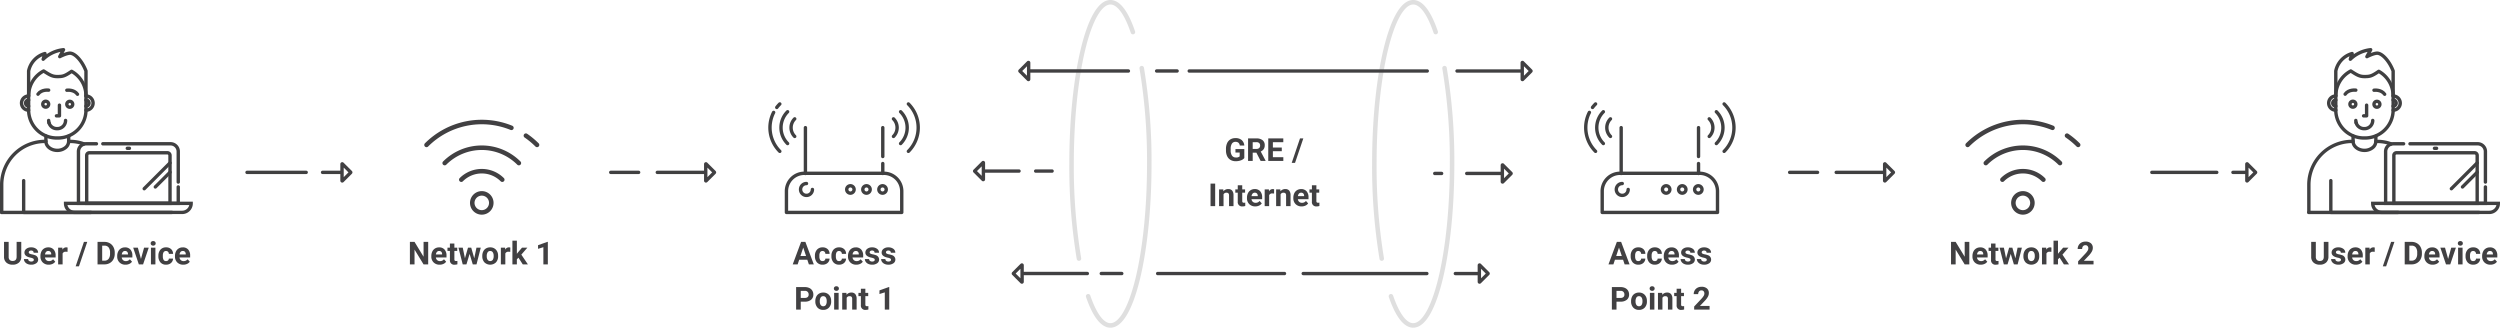 <svg xmlns="http://www.w3.org/2000/svg" width="1106.337" height="145.011" viewBox="0 0 1106.337 145.011">
  <g id="Group_5689" data-name="Group 5689" transform="translate(-280.25 -811)">
    <g id="Group_5677" data-name="Group 5677" transform="translate(-72.515 5)">
      <path id="Path_2932" data-name="Path 2932" d="M312.565-22.631a.1.1,0,0,0,0-.134l-3.682-3.681a.1.1,0,0,0-.1-.021.1.1,0,0,0-.059.088v7.363a.1.1,0,0,0,.059.088.1.1,0,0,0,.1-.02Z" transform="translate(717.688 860.117)" fill="none" stroke="#414042" stroke-linecap="round" stroke-linejoin="round" stroke-width="1.5"/>
      <path id="Path_2933" data-name="Path 2933" d="M345.026-19.645h-28.3" transform="translate(680.826 857.065)" fill="none" stroke="#414042" stroke-linecap="round" stroke-linejoin="round" stroke-width="1.5"/>
      <g id="Group_5050" data-name="Group 5050" transform="translate(989.218 878.984)">
        <path id="Path_2932-2" data-name="Path 2932" d="M312.565-22.631a.1.1,0,0,0,0-.134l-3.682-3.681a.1.1,0,0,0-.1-.021.1.1,0,0,0-.059.088v7.363a.1.1,0,0,0,.059.088.1.1,0,0,0,.1-.02Z" transform="translate(-280.333 26.475)" fill="none" stroke="#414042" stroke-linecap="round" stroke-linejoin="round" stroke-width="1.5"/>
        <path id="Path_2933-2" data-name="Path 2933" d="M331.926-19.645h-15.2" transform="translate(-304.095 23.423)" fill="none" stroke="#414042" stroke-linecap="round" stroke-linejoin="round" stroke-width="1.5"/>
        <path id="Path_2934" data-name="Path 2934" d="M382.146-19.645h-3.035" transform="translate(-380.635 23.423)" fill="none" stroke="#414042" stroke-linecap="round" stroke-linejoin="round" stroke-width="1.5"/>
      </g>
      <g id="Group_5049" data-name="Group 5049" transform="translate(941.729 923.272)">
        <path id="Path_2932-3" data-name="Path 2932" d="M312.565-22.631a.1.1,0,0,0,0-.134l-3.682-3.681a.1.1,0,0,0-.1-.021.1.1,0,0,0-.059.088v7.363a.1.1,0,0,0,.059.088.1.1,0,0,0,.1-.02Z" transform="translate(-243.025 26.475)" fill="none" stroke="#414042" stroke-linecap="round" stroke-linejoin="round" stroke-width="1.5"/>
        <path id="Path_2933-3" data-name="Path 2933" d="M326.785-19.645H316.726" transform="translate(-261.647 23.423)" fill="none" stroke="#414042" stroke-linecap="round" stroke-linejoin="round" stroke-width="1.5"/>
        <path id="Path_2934-2" data-name="Path 2934" d="M433.816-19.645H379.111" transform="translate(-391.35 23.423)" fill="none" stroke="#414042" stroke-linecap="round" stroke-linejoin="round" stroke-width="1.5"/>
        <path id="Path_5268" data-name="Path 5268" d="M435.233-19.645H379.111" transform="translate(-455.767 23.422)" fill="none" stroke="#414042" stroke-linecap="round" stroke-linejoin="round" stroke-width="1.5"/>
      </g>
      <g id="Group_5053" data-name="Group 5053" transform="translate(801.215 923.272)">
        <path id="Path_2932-4" data-name="Path 2932" d="M308.749-22.766a.1.1,0,0,0,0,.134l3.682,3.681a.1.1,0,0,0,.1.021.1.1,0,0,0,.059-.088V-26.38a.1.1,0,0,0-.059-.088.1.1,0,0,0-.1.02Z" transform="translate(-308.722 26.475)" fill="none" stroke="#414042" stroke-linecap="round" stroke-linejoin="round" stroke-width="1.5"/>
        <path id="Path_2933-4" data-name="Path 2933" d="M316.726-19.645h28.3" transform="translate(-312.297 23.419)" fill="none" stroke="#414042" stroke-linecap="round" stroke-linejoin="round" stroke-width="1.5"/>
        <path id="Path_2934-3" data-name="Path 2934" d="M379.111-19.645h9.06" transform="translate(-340.203 23.419)" fill="none" stroke="#414042" stroke-linecap="round" stroke-linejoin="round" stroke-width="1.5"/>
      </g>
      <g id="Group_5052" data-name="Group 5052" transform="translate(784.085 877.931)">
        <path id="Path_2932-5" data-name="Path 2932" d="M308.749-22.766a.1.1,0,0,0,0,.134l3.682,3.681a.1.1,0,0,0,.1.021.1.1,0,0,0,.059-.088V-26.38a.1.1,0,0,0-.059-.088.1.1,0,0,0-.1.02Z" transform="translate(-308.722 26.475)" fill="none" stroke="#414042" stroke-linecap="round" stroke-linejoin="round" stroke-width="1.5"/>
        <path id="Path_2933-5" data-name="Path 2933" d="M316.726-19.645h15.2" transform="translate(-312.297 23.419)" fill="none" stroke="#414042" stroke-linecap="round" stroke-linejoin="round" stroke-width="1.5"/>
        <path id="Path_2934-4" data-name="Path 2934" d="M379.111-19.645h7.254" transform="translate(-352.105 23.419)" fill="none" stroke="#414042" stroke-linecap="round" stroke-linejoin="round" stroke-width="1.5"/>
      </g>
      <path id="Path_2934-5" data-name="Path 2934" d="M379.111-19.645h9.06" transform="translate(485.506 857.062)" fill="none" stroke="#414042" stroke-linecap="round" stroke-linejoin="round" stroke-width="1.5"/>
      <g id="Group_25" data-name="Group 25" transform="translate(960.963 807)">
        <path id="Path_50" data-name="Path 50" d="M527.624,392.611a250.1,250.1,0,0,1-3.269-41.928c0-39.465,7.707-71.505,17.2-71.505,3.707,0,7.143,4.889,9.954,13.2" transform="translate(-524.354 -279.178)" fill="none" stroke="#dfdfdf" stroke-linecap="round" stroke-linejoin="round" stroke-miterlimit="1.5" stroke-width="2" fill-rule="evenodd"/>
      </g>
      <g id="Group_26" data-name="Group 26" transform="translate(826.967 807)">
        <path id="Path_51" data-name="Path 51" d="M527.624,392.611a250.1,250.1,0,0,1-3.269-41.928c0-39.465,7.707-71.505,17.2-71.505,3.707,0,7.143,4.889,9.954,13.2" transform="translate(-524.354 -279.178)" fill="none" stroke="#dfdfdf" stroke-linecap="round" stroke-linejoin="round" stroke-miterlimit="1.5" stroke-width="2" fill-rule="evenodd"/>
      </g>
      <path id="Path_2934-6" data-name="Path 2934" d="M484.439-19.645H379.111" transform="translate(499.933 857.065)" fill="none" stroke="#414042" stroke-linecap="round" stroke-linejoin="round" stroke-width="1.5"/>
      <g id="Group_27" data-name="Group 27" transform="translate(968.31 836.152)">
        <path id="Path_52" data-name="Path 52" d="M538.479,240.055a249.193,249.193,0,0,1,3.343,42.353c0,39.465-7.706,71.506-17.2,71.506-3.664,0-7.061-4.774-9.852-12.905" transform="translate(-514.771 -240.055)" fill="none" stroke="#dfdfdf" stroke-linecap="round" stroke-linejoin="round" stroke-miterlimit="1.5" stroke-width="2" fill-rule="evenodd"/>
      </g>
      <g id="Group_5087" data-name="Group 5087" transform="translate(341.309 147.506)">
        <path id="Path_2932-6" data-name="Path 2932" d="M308.749-22.766a.1.1,0,0,0,0,.134l3.682,3.681a.1.1,0,0,0,.1.021.1.1,0,0,0,.059-.088V-26.38a.1.1,0,0,0-.059-.088.1.1,0,0,0-.1.02Z" transform="translate(154.08 712.611)" fill="none" stroke="#414042" stroke-linecap="round" stroke-linejoin="round" stroke-width="1.5"/>
        <path id="Path_2933-6" data-name="Path 2933" d="M316.726-19.645h43.585" transform="translate(150.504 709.556)" fill="none" stroke="#414042" stroke-linecap="round" stroke-linejoin="round" stroke-width="1.5"/>
      </g>
      <g id="Group_28" data-name="Group 28" transform="translate(834.313 836.152)">
        <path id="Path_53" data-name="Path 53" d="M538.479,240.055a249.193,249.193,0,0,1,3.343,42.353c0,39.465-7.706,71.506-17.2,71.506-3.664,0-7.061-4.774-9.852-12.905" transform="translate(-514.771 -240.055)" fill="none" stroke="#dfdfdf" stroke-linecap="round" stroke-linejoin="round" stroke-miterlimit="1.5" stroke-width="2" fill-rule="evenodd"/>
      </g>
      <path id="Path_5995" data-name="Path 5995" d="M20.733,13.742a3.56,3.56,0,0,1-1.565,1.029,6.556,6.556,0,0,1-2.242.366,4.442,4.442,0,0,1-2.266-.564,3.762,3.762,0,0,1-1.5-1.637,5.762,5.762,0,0,1-.543-2.522V9.736a6.119,6.119,0,0,1,.5-2.581,3.717,3.717,0,0,1,1.449-1.668,4.174,4.174,0,0,1,2.218-.578,4.157,4.157,0,0,1,2.769.844,3.608,3.608,0,0,1,1.183,2.458h-2a1.985,1.985,0,0,0-.6-1.251,1.932,1.932,0,0,0-1.289-.4,1.818,1.818,0,0,0-1.593.786A4.134,4.134,0,0,0,14.7,9.688v.636a3.935,3.935,0,0,0,.595,2.365,2.037,2.037,0,0,0,1.743.8A2.275,2.275,0,0,0,18.682,13V11.281H16.816V9.771h3.917Zm5.346-2.386H24.445V15H22.394V5.047h3.7a4.181,4.181,0,0,1,2.721.786,2.713,2.713,0,0,1,.957,2.222,3.062,3.062,0,0,1-.441,1.7,3.007,3.007,0,0,1-1.336,1.083L30.146,14.9V15h-2.2ZM24.445,9.7H26.1A1.694,1.694,0,0,0,27.3,9.3a1.4,1.4,0,0,0,.424-1.083,1.5,1.5,0,0,0-.4-1.107,1.662,1.662,0,0,0-1.227-.4H24.445Zm12.872.991H33.379v2.666H38V15H31.329V5.047h6.658V6.708H33.379V9.08h3.938Zm5.865,5.168h-1.47L45.376,5.047h1.47ZM7.837,35H5.786V25.047H7.837Zm3.589-7.4.062.854a2.582,2.582,0,0,1,2.126-.991,2.146,2.146,0,0,1,1.75.69,3.221,3.221,0,0,1,.588,2.064V35H13.976V30.27a1.282,1.282,0,0,0-.273-.913,1.224,1.224,0,0,0-.909-.284,1.359,1.359,0,0,0-1.251.711V35H9.566V27.6Zm8.388-1.818V27.6h1.265v1.449H19.813v3.691a.881.881,0,0,0,.157.588.79.79,0,0,0,.6.178,3.15,3.15,0,0,0,.581-.048v1.5a4.067,4.067,0,0,1-1.2.178,1.886,1.886,0,0,1-2.119-2.1V29.053h-1.08V27.6h1.08V25.785Zm5.77,9.352a3.631,3.631,0,0,1-2.649-1,3.548,3.548,0,0,1-1.022-2.659v-.191a4.468,4.468,0,0,1,.431-1.993,3.161,3.161,0,0,1,1.22-1.354,3.425,3.425,0,0,1,1.8-.475,3.07,3.07,0,0,1,2.389.957,3.889,3.889,0,0,1,.872,2.714v.807h-4.71a1.835,1.835,0,0,0,.578,1.162,1.746,1.746,0,0,0,1.22.438,2.132,2.132,0,0,0,1.784-.827l.971,1.087a2.966,2.966,0,0,1-1.2.981A3.947,3.947,0,0,1,25.583,35.137Zm-.226-6.07a1.237,1.237,0,0,0-.954.4,2.048,2.048,0,0,0-.468,1.135h2.748V30.44a1.46,1.46,0,0,0-.355-1.015A1.277,1.277,0,0,0,25.357,29.066Zm8.545.39a5.367,5.367,0,0,0-.711-.055,1.447,1.447,0,0,0-1.47.759V35H29.746V27.6h1.866l.055.882a1.831,1.831,0,0,1,1.647-1.019,2.07,2.07,0,0,1,.615.089ZM36.671,27.6l.062.854a2.582,2.582,0,0,1,2.126-.991,2.146,2.146,0,0,1,1.75.69,3.221,3.221,0,0,1,.588,2.064V35H39.221V30.27a1.282,1.282,0,0,0-.273-.913,1.224,1.224,0,0,0-.909-.284,1.359,1.359,0,0,0-1.251.711V35H34.812V27.6ZM46.1,35.137a3.631,3.631,0,0,1-2.649-1,3.548,3.548,0,0,1-1.022-2.659v-.191a4.468,4.468,0,0,1,.431-1.993,3.161,3.161,0,0,1,1.22-1.354,3.425,3.425,0,0,1,1.8-.475,3.07,3.07,0,0,1,2.389.957,3.889,3.889,0,0,1,.872,2.714v.807H44.43a1.835,1.835,0,0,0,.578,1.162,1.746,1.746,0,0,0,1.22.438,2.132,2.132,0,0,0,1.784-.827l.971,1.087a2.966,2.966,0,0,1-1.2.981A3.947,3.947,0,0,1,46.1,35.137Zm-.226-6.07a1.237,1.237,0,0,0-.954.4A2.048,2.048,0,0,0,44.45,30.6H47.2V30.44a1.46,1.46,0,0,0-.355-1.015A1.277,1.277,0,0,0,45.872,29.066Zm6.754-3.281V27.6h1.265v1.449H52.626v3.691a.881.881,0,0,0,.157.588.79.79,0,0,0,.6.178,3.15,3.15,0,0,0,.581-.048v1.5a4.067,4.067,0,0,1-1.2.178,1.886,1.886,0,0,1-2.119-2.1V29.053H49.57V27.6h1.08V25.785Z" transform="translate(882.683 862.207)" fill="#414042"/>
    </g>
    <g id="Group_5679" data-name="Group 5679" transform="translate(-117 7)">
      <path id="Path_5992" data-name="Path 5992" d="M8.661,5.047V11.6a3.356,3.356,0,0,1-1.022,2.584,3.94,3.94,0,0,1-2.792.95,3.984,3.984,0,0,1-2.769-.923,3.3,3.3,0,0,1-1.046-2.536V5.047H3.083v6.569a1.9,1.9,0,0,0,.468,1.425,1.8,1.8,0,0,0,1.3.448q1.729,0,1.757-1.818V5.047Zm5.558,7.909a.637.637,0,0,0-.359-.571,4.077,4.077,0,0,0-1.152-.373q-2.639-.554-2.639-2.242a2.032,2.032,0,0,1,.817-1.644,3.3,3.3,0,0,1,2.136-.66,3.547,3.547,0,0,1,2.252.663,2.09,2.09,0,0,1,.844,1.723H14.144a.956.956,0,0,0-.273-.7,1.157,1.157,0,0,0-.854-.277,1.182,1.182,0,0,0-.772.226.712.712,0,0,0-.273.574.609.609,0,0,0,.311.53,3.2,3.2,0,0,0,1.049.349,8.571,8.571,0,0,1,1.244.332,2.044,2.044,0,0,1,1.565,1.989,1.929,1.929,0,0,1-.868,1.637,3.745,3.745,0,0,1-2.242.625,3.912,3.912,0,0,1-1.651-.332,2.77,2.77,0,0,1-1.131-.909,2.113,2.113,0,0,1-.41-1.248H11.71a1.031,1.031,0,0,0,.39.807,1.546,1.546,0,0,0,.971.28,1.43,1.43,0,0,0,.858-.215A.67.67,0,0,0,14.219,12.956Zm6.6,2.181a3.631,3.631,0,0,1-2.649-1,3.548,3.548,0,0,1-1.022-2.659v-.191A4.468,4.468,0,0,1,17.575,9.3,3.161,3.161,0,0,1,18.8,7.942a3.425,3.425,0,0,1,1.8-.475,3.07,3.07,0,0,1,2.389.957,3.889,3.889,0,0,1,.872,2.714v.807h-4.71a1.835,1.835,0,0,0,.578,1.162,1.746,1.746,0,0,0,1.22.438,2.132,2.132,0,0,0,1.784-.827L23.7,13.8a2.966,2.966,0,0,1-1.2.981A3.947,3.947,0,0,1,20.815,15.137Zm-.226-6.07a1.237,1.237,0,0,0-.954.4,2.048,2.048,0,0,0-.468,1.135h2.748V10.44a1.46,1.46,0,0,0-.355-1.015A1.277,1.277,0,0,0,20.59,9.066Zm8.545.39a5.367,5.367,0,0,0-.711-.055,1.447,1.447,0,0,0-1.47.759V15H24.979V7.6h1.866l.055.882a1.831,1.831,0,0,1,1.647-1.019,2.07,2.07,0,0,1,.615.089Zm5.059,6.4h-1.47L36.388,5.047h1.47ZM42.417,15V5.047h3.063a4.651,4.651,0,0,1,2.348.591A4.123,4.123,0,0,1,49.444,7.32,5.187,5.187,0,0,1,50.025,9.8v.458a5.2,5.2,0,0,1-.571,2.468,4.088,4.088,0,0,1-1.61,1.675A4.686,4.686,0,0,1,45.5,15Zm2.051-8.292v6.645h.991a2.227,2.227,0,0,0,1.839-.786,3.552,3.552,0,0,0,.649-2.249V9.791a3.609,3.609,0,0,0-.629-2.3,2.219,2.219,0,0,0-1.839-.783ZM54.79,15.137a3.631,3.631,0,0,1-2.649-1,3.548,3.548,0,0,1-1.022-2.659v-.191A4.468,4.468,0,0,1,51.55,9.3a3.161,3.161,0,0,1,1.22-1.354,3.425,3.425,0,0,1,1.8-.475,3.07,3.07,0,0,1,2.389.957,3.889,3.889,0,0,1,.872,2.714v.807h-4.71a1.835,1.835,0,0,0,.578,1.162,1.746,1.746,0,0,0,1.22.438,2.132,2.132,0,0,0,1.784-.827l.971,1.087a2.966,2.966,0,0,1-1.2.981A3.947,3.947,0,0,1,54.79,15.137Zm-.226-6.07a1.237,1.237,0,0,0-.954.4,2.048,2.048,0,0,0-.468,1.135h2.748V10.44a1.46,1.46,0,0,0-.355-1.015A1.277,1.277,0,0,0,54.564,9.066Zm7.068,3.521L63.007,7.6h2.064l-2.5,7.4H60.689l-2.5-7.4h2.064ZM68.024,15H66.042V7.6h1.982Zm-2.1-9.311a.973.973,0,0,1,.3-.731,1.281,1.281,0,0,1,1.617,0,.967.967,0,0,1,.3.731.97.97,0,0,1-.3.738,1.267,1.267,0,0,1-1.606,0A.97.97,0,0,1,65.926,5.689Zm6.8,7.854a1.3,1.3,0,0,0,.889-.3,1.054,1.054,0,0,0,.355-.8h1.853a2.534,2.534,0,0,1-.41,1.377,2.706,2.706,0,0,1-1.1.971,3.455,3.455,0,0,1-1.548.345,3.211,3.211,0,0,1-2.5-1.008,3.99,3.99,0,0,1-.916-2.786v-.13a3.944,3.944,0,0,1,.909-2.728,3.174,3.174,0,0,1,2.5-1.019,3.111,3.111,0,0,1,2.225.79,2.8,2.8,0,0,1,.851,2.1H73.972a1.346,1.346,0,0,0-.355-.933,1.324,1.324,0,0,0-1.945.144,2.908,2.908,0,0,0-.352,1.63V11.4a2.945,2.945,0,0,0,.349,1.641A1.205,1.205,0,0,0,72.728,13.544Zm7.629,1.593a3.631,3.631,0,0,1-2.649-1,3.548,3.548,0,0,1-1.022-2.659v-.191A4.468,4.468,0,0,1,77.116,9.3a3.161,3.161,0,0,1,1.22-1.354,3.425,3.425,0,0,1,1.8-.475,3.07,3.07,0,0,1,2.389.957,3.889,3.889,0,0,1,.872,2.714v.807h-4.71a1.835,1.835,0,0,0,.578,1.162,1.746,1.746,0,0,0,1.22.438,2.132,2.132,0,0,0,1.784-.827l.971,1.087a2.966,2.966,0,0,1-1.2.981A3.947,3.947,0,0,1,80.356,15.137Zm-.226-6.07a1.237,1.237,0,0,0-.954.4,2.048,2.048,0,0,0-.468,1.135h2.748V10.44A1.46,1.46,0,0,0,81.1,9.425,1.277,1.277,0,0,0,80.131,9.066Z" transform="translate(398 906)" fill="#414042"/>
      <g id="Group_3599" data-name="Group 3599" transform="translate(380.6 826)">
        <path id="Path_2947" data-name="Path 2947" d="M80.616-137.076a12.415,12.415,0,0,0-6.359-10.844c-2.807,1.917-3.723,2.306-5.924,2.306h-.545c-2.085,0-3.316-.786-5.911-2.46a12.416,12.416,0,0,0-6.644,11v6.229a12.419,12.419,0,0,0,12.419,12.418H68.2a12.419,12.419,0,0,0,12.419-12.418Z" transform="translate(-25.918 157.489)" fill="none" stroke="#404041" stroke-linecap="round" stroke-linejoin="round" stroke-width="1.5"/>
        <path id="Path_2948" data-name="Path 2948" d="M55.236-148.561v-10.864a10.133,10.133,0,0,1,7.228-7.721l-.783,2.506a15.113,15.113,0,0,1,8.991-4.2l-1.663,3.062s3.3-1.707,4.8-1.511c2.3.3,5.244,3.75,6.808,7.865v10.864" transform="translate(-25.919 168.841)" fill="none" stroke="#404041" stroke-linecap="round" stroke-linejoin="round" stroke-width="1.5"/>
        <path id="Path_2949" data-name="Path 2949" d="M111.222-123.664a3.14,3.14,0,0,1,3.139,3.138,3.14,3.14,0,0,1-3.139,3.139" transform="translate(-56.522 144.146)" fill="none" stroke="#404041" stroke-linecap="round" stroke-linejoin="round" stroke-width="1.5"/>
        <path id="Path_2950" data-name="Path 2950" d="M51.449-123.664a3.14,3.14,0,0,0-3.139,3.138,3.14,3.14,0,0,0,3.139,3.139" transform="translate(-22.133 144.146)" fill="none" stroke="#404041" stroke-linecap="round" stroke-linejoin="round" stroke-width="1.5"/>
        <path id="Path_2951" data-name="Path 2951" d="M111.22-119.695a1.339,1.339,0,0,1,1.338,1.339,1.339,1.339,0,0,1-1.338,1.338" transform="translate(-56.521 141.977)" fill="none" stroke="#404041" stroke-linecap="round" stroke-linejoin="round" stroke-width="1.5"/>
        <path id="Path_2952" data-name="Path 2952" d="M53.621-119.695a1.339,1.339,0,0,0-1.338,1.339,1.339,1.339,0,0,0,1.338,1.338" transform="translate(-24.305 141.977)" fill="none" stroke="#404041" stroke-linecap="round" stroke-linejoin="round" stroke-width="1.5"/>
        <path id="Path_2953" data-name="Path 2953" d="M70.354-118.533a1.3,1.3,0,0,1,1.3,1.3,1.3,1.3,0,0,1-1.3,1.3,1.3,1.3,0,0,1-1.3-1.3A1.3,1.3,0,0,1,70.354-118.533Z" transform="translate(-33.474 141.341)" fill="none" stroke="#404041" stroke-linecap="round" stroke-linejoin="round" stroke-width="1.5"/>
        <path id="Path_2954" data-name="Path 2954" d="M93.827-118.456a1.3,1.3,0,0,0-1.3,1.3,1.3,1.3,0,0,0,1.3,1.3,1.3,1.3,0,0,0,1.3-1.3A1.3,1.3,0,0,0,93.827-118.456Z" transform="translate(-46.304 141.299)" fill="none" stroke="#404041" stroke-linecap="round" stroke-linejoin="round" stroke-width="1.5"/>
        <path id="Path_2955" data-name="Path 2955" d="M69.093-129.415s-3.149-.436-4.722,1.784" transform="translate(-30.913 147.309)" fill="none" stroke="#404041" stroke-linecap="round" stroke-linejoin="round" stroke-width="1.5"/>
        <path id="Path_2956" data-name="Path 2956" d="M92.527-129.338s3.149-.437,4.722,1.784" transform="translate(-46.303 147.267)" fill="none" stroke="#404041" stroke-linecap="round" stroke-linejoin="round" stroke-width="1.5"/>
        <path id="Path_2957" data-name="Path 2957" d="M83.717-114.719v4.713l-1.33.018" transform="translate(-40.76 139.257)" fill="none" stroke="#404041" stroke-linecap="round" stroke-linejoin="round" stroke-width="1.5"/>
        <path id="Path_2958" data-name="Path 2958" d="M74.786-99.784a3.624,3.624,0,0,0,1.061,2.562,3.623,3.623,0,0,0,2.562,1.061h.242a3.623,3.623,0,0,0,2.562-1.061,3.624,3.624,0,0,0,1.061-2.562" transform="translate(-36.606 131.093)" fill="none" stroke="#404041" stroke-linecap="round" stroke-linejoin="round" stroke-width="1.5"/>
        <path id="Path_2959" data-name="Path 2959" d="M75.108-97.548h0" transform="translate(-36.782 129.871)" fill="none" stroke="#404041" stroke-linecap="round" stroke-linejoin="round" stroke-width="1.5"/>
        <path id="Path_2960" data-name="Path 2960" d="M72.11-84.581v2.318c0,2.222,2.256,4.024,5.04,4.024a5.747,5.747,0,0,0,3.564-1.178,3.664,3.664,0,0,0,1.476-2.845v-2.252" transform="translate(-35.143 122.783)" fill="none" stroke="#404041" stroke-linecap="round" stroke-linejoin="round" stroke-width="1.5"/>
        <path id="Path_2961" data-name="Path 2961" d="M50.389-41.051v14.063H80.146" transform="translate(-23.27 98.988)" fill="none" stroke="#404041" stroke-linecap="round" stroke-linejoin="round" stroke-width="1.5"/>
        <path id="Path_2962" data-name="Path 2962" d="M1.371-10.037H76.662" transform="translate(16.03 82.035)" fill="none" stroke="#404041" stroke-linecap="round" stroke-linejoin="round" stroke-width="1.5"/>
        <path id="Path_2963" data-name="Path 2963" d="M101.086-78.248a18.11,18.11,0,0,0-6.311-1.1h-.427" transform="translate(-47.299 119.923)" fill="none" stroke="#404041" stroke-linecap="round" stroke-linejoin="round" stroke-width="1.5"/>
        <path id="Path_2964" data-name="Path 2964" d="M48.522-79.35H48.14a19.188,19.188,0,0,0-13.567,5.617,19.192,19.192,0,0,0-5.62,13.568v12.24" transform="translate(-11.552 119.923)" fill="none" stroke="#404041" stroke-linecap="round" stroke-linejoin="round" stroke-width="1.5"/>
        <path id="Path_2965" data-name="Path 2965" d="M146.867-18.843H91.294a3.987,3.987,0,0,0,3.987,3.987h47.6A3.987,3.987,0,0,0,146.867-18.843Z" transform="translate(-45.629 86.849)" fill="none" stroke="#404041" stroke-linecap="round" stroke-miterlimit="10" stroke-width="1.5"/>
        <path id="Path_2966" data-name="Path 2966" d="M111.829-77.023H107.3a3.423,3.423,0,0,0-3.423,3.424v22.954H148.04v-7.27" transform="translate(-52.506 118.651)" fill="none" stroke="#404041" stroke-linecap="round" stroke-miterlimit="10" stroke-width="1.5"/>
        <path id="Path_2967" data-name="Path 2967" d="M161.055-60.095V-73.6a3.423,3.423,0,0,0-3.423-3.424h-29.95" transform="translate(-65.52 118.651)" fill="none" stroke="#404041" stroke-linecap="round" stroke-miterlimit="10" stroke-width="1.5"/>
        <path id="Path_2968" data-name="Path 2968" d="M147.623-68.253H113.083a1.167,1.167,0,0,0-1.167,1.167v21.234H148.79V-67.085A1.167,1.167,0,0,0,147.623-68.253Z" transform="translate(-56.902 113.857)" fill="none" stroke="#404041" stroke-linecap="round" stroke-miterlimit="10" stroke-width="1.5"/>
        <path id="Path_2969" data-name="Path 2969" d="M151.556-72.606h.931" transform="translate(-78.57 116.237)" fill="none" stroke="#404041" stroke-linecap="round" stroke-miterlimit="10" stroke-width="1.5"/>
        <path id="Path_2970" data-name="Path 2970" d="M179.479-58.354,168.06-46.935" transform="translate(-87.591 108.446)" fill="none" stroke="#404041" stroke-linecap="round" stroke-miterlimit="10" stroke-width="1.5"/>
        <path id="Path_2971" data-name="Path 2971" d="M185.411-49.215l-6.5,6.5" transform="translate(-93.523 103.45)" fill="none" stroke="#404041" stroke-linecap="round" stroke-miterlimit="10" stroke-width="1.5"/>
      </g>
    </g>
    <g id="Group_5688" data-name="Group 5688" transform="translate(904 7)">
      <path id="Path_5998" data-name="Path 5998" d="M8.661,5.047V11.6a3.356,3.356,0,0,1-1.022,2.584,3.94,3.94,0,0,1-2.792.95,3.984,3.984,0,0,1-2.769-.923,3.3,3.3,0,0,1-1.046-2.536V5.047H3.083v6.569a1.9,1.9,0,0,0,.468,1.425,1.8,1.8,0,0,0,1.3.448q1.729,0,1.757-1.818V5.047Zm5.558,7.909a.637.637,0,0,0-.359-.571,4.077,4.077,0,0,0-1.152-.373q-2.639-.554-2.639-2.242a2.032,2.032,0,0,1,.817-1.644,3.3,3.3,0,0,1,2.136-.66,3.547,3.547,0,0,1,2.252.663,2.09,2.09,0,0,1,.844,1.723H14.144a.956.956,0,0,0-.273-.7,1.157,1.157,0,0,0-.854-.277,1.182,1.182,0,0,0-.772.226.712.712,0,0,0-.273.574.609.609,0,0,0,.311.53,3.2,3.2,0,0,0,1.049.349,8.571,8.571,0,0,1,1.244.332,2.044,2.044,0,0,1,1.565,1.989,1.929,1.929,0,0,1-.868,1.637,3.745,3.745,0,0,1-2.242.625,3.912,3.912,0,0,1-1.651-.332,2.77,2.77,0,0,1-1.131-.909,2.113,2.113,0,0,1-.41-1.248H11.71a1.031,1.031,0,0,0,.39.807,1.546,1.546,0,0,0,.971.28,1.43,1.43,0,0,0,.858-.215A.67.67,0,0,0,14.219,12.956Zm6.6,2.181a3.631,3.631,0,0,1-2.649-1,3.548,3.548,0,0,1-1.022-2.659v-.191A4.468,4.468,0,0,1,17.575,9.3,3.161,3.161,0,0,1,18.8,7.942a3.425,3.425,0,0,1,1.8-.475,3.07,3.07,0,0,1,2.389.957,3.889,3.889,0,0,1,.872,2.714v.807h-4.71a1.835,1.835,0,0,0,.578,1.162,1.746,1.746,0,0,0,1.22.438,2.132,2.132,0,0,0,1.784-.827L23.7,13.8a2.966,2.966,0,0,1-1.2.981A3.947,3.947,0,0,1,20.815,15.137Zm-.226-6.07a1.237,1.237,0,0,0-.954.4,2.048,2.048,0,0,0-.468,1.135h2.748V10.44a1.46,1.46,0,0,0-.355-1.015A1.277,1.277,0,0,0,20.59,9.066Zm8.545.39a5.367,5.367,0,0,0-.711-.055,1.447,1.447,0,0,0-1.47.759V15H24.979V7.6h1.866l.055.882a1.831,1.831,0,0,1,1.647-1.019,2.07,2.07,0,0,1,.615.089Zm5.059,6.4h-1.47L36.388,5.047h1.47ZM42.417,15V5.047h3.063a4.651,4.651,0,0,1,2.348.591A4.123,4.123,0,0,1,49.444,7.32,5.187,5.187,0,0,1,50.025,9.8v.458a5.2,5.2,0,0,1-.571,2.468,4.088,4.088,0,0,1-1.61,1.675A4.686,4.686,0,0,1,45.5,15Zm2.051-8.292v6.645h.991a2.227,2.227,0,0,0,1.839-.786,3.552,3.552,0,0,0,.649-2.249V9.791a3.609,3.609,0,0,0-.629-2.3,2.219,2.219,0,0,0-1.839-.783ZM54.79,15.137a3.631,3.631,0,0,1-2.649-1,3.548,3.548,0,0,1-1.022-2.659v-.191A4.468,4.468,0,0,1,51.55,9.3a3.161,3.161,0,0,1,1.22-1.354,3.425,3.425,0,0,1,1.8-.475,3.07,3.07,0,0,1,2.389.957,3.889,3.889,0,0,1,.872,2.714v.807h-4.71a1.835,1.835,0,0,0,.578,1.162,1.746,1.746,0,0,0,1.22.438,2.132,2.132,0,0,0,1.784-.827l.971,1.087a2.966,2.966,0,0,1-1.2.981A3.947,3.947,0,0,1,54.79,15.137Zm-.226-6.07a1.237,1.237,0,0,0-.954.4,2.048,2.048,0,0,0-.468,1.135h2.748V10.44a1.46,1.46,0,0,0-.355-1.015A1.277,1.277,0,0,0,54.564,9.066Zm7.068,3.521L63.007,7.6h2.064l-2.5,7.4H60.689l-2.5-7.4h2.064ZM68.024,15H66.042V7.6h1.982Zm-2.1-9.311a.973.973,0,0,1,.3-.731,1.281,1.281,0,0,1,1.617,0,.967.967,0,0,1,.3.731.97.97,0,0,1-.3.738,1.267,1.267,0,0,1-1.606,0A.97.97,0,0,1,65.926,5.689Zm6.8,7.854a1.3,1.3,0,0,0,.889-.3,1.054,1.054,0,0,0,.355-.8h1.853a2.534,2.534,0,0,1-.41,1.377,2.706,2.706,0,0,1-1.1.971,3.455,3.455,0,0,1-1.548.345,3.211,3.211,0,0,1-2.5-1.008,3.99,3.99,0,0,1-.916-2.786v-.13a3.944,3.944,0,0,1,.909-2.728,3.174,3.174,0,0,1,2.5-1.019,3.111,3.111,0,0,1,2.225.79,2.8,2.8,0,0,1,.851,2.1H73.972a1.346,1.346,0,0,0-.355-.933,1.324,1.324,0,0,0-1.945.144,2.908,2.908,0,0,0-.352,1.63V11.4a2.945,2.945,0,0,0,.349,1.641A1.205,1.205,0,0,0,72.728,13.544Zm7.629,1.593a3.631,3.631,0,0,1-2.649-1,3.548,3.548,0,0,1-1.022-2.659v-.191A4.468,4.468,0,0,1,77.116,9.3a3.161,3.161,0,0,1,1.22-1.354,3.425,3.425,0,0,1,1.8-.475,3.07,3.07,0,0,1,2.389.957,3.889,3.889,0,0,1,.872,2.714v.807h-4.71a1.835,1.835,0,0,0,.578,1.162,1.746,1.746,0,0,0,1.22.438,2.132,2.132,0,0,0,1.784-.827l.971,1.087a2.966,2.966,0,0,1-1.2.981A3.947,3.947,0,0,1,80.356,15.137Zm-.226-6.07a1.237,1.237,0,0,0-.954.4,2.048,2.048,0,0,0-.468,1.135h2.748V10.44A1.46,1.46,0,0,0,81.1,9.425,1.277,1.277,0,0,0,80.131,9.066Z" transform="translate(398 906)" fill="#414042"/>
      <g id="Group_3599-2" data-name="Group 3599" transform="translate(380.6 826)">
        <path id="Path_2947-2" data-name="Path 2947" d="M80.616-137.076a12.415,12.415,0,0,0-6.359-10.844c-2.807,1.917-3.723,2.306-5.924,2.306h-.545c-2.085,0-3.316-.786-5.911-2.46a12.416,12.416,0,0,0-6.644,11v6.229a12.419,12.419,0,0,0,12.419,12.418H68.2a12.419,12.419,0,0,0,12.419-12.418Z" transform="translate(-25.918 157.489)" fill="none" stroke="#404041" stroke-linecap="round" stroke-linejoin="round" stroke-width="1.5"/>
        <path id="Path_2948-2" data-name="Path 2948" d="M55.236-148.561v-10.864a10.133,10.133,0,0,1,7.228-7.721l-.783,2.506a15.113,15.113,0,0,1,8.991-4.2l-1.663,3.062s3.3-1.707,4.8-1.511c2.3.3,5.244,3.75,6.808,7.865v10.864" transform="translate(-25.919 168.841)" fill="none" stroke="#404041" stroke-linecap="round" stroke-linejoin="round" stroke-width="1.5"/>
        <path id="Path_2949-2" data-name="Path 2949" d="M111.222-123.664a3.14,3.14,0,0,1,3.139,3.138,3.14,3.14,0,0,1-3.139,3.139" transform="translate(-56.522 144.146)" fill="none" stroke="#404041" stroke-linecap="round" stroke-linejoin="round" stroke-width="1.5"/>
        <path id="Path_2950-2" data-name="Path 2950" d="M51.449-123.664a3.14,3.14,0,0,0-3.139,3.138,3.14,3.14,0,0,0,3.139,3.139" transform="translate(-22.133 144.146)" fill="none" stroke="#404041" stroke-linecap="round" stroke-linejoin="round" stroke-width="1.5"/>
        <path id="Path_2951-2" data-name="Path 2951" d="M111.22-119.695a1.339,1.339,0,0,1,1.338,1.339,1.339,1.339,0,0,1-1.338,1.338" transform="translate(-56.521 141.977)" fill="none" stroke="#404041" stroke-linecap="round" stroke-linejoin="round" stroke-width="1.5"/>
        <path id="Path_2952-2" data-name="Path 2952" d="M53.621-119.695a1.339,1.339,0,0,0-1.338,1.339,1.339,1.339,0,0,0,1.338,1.338" transform="translate(-24.305 141.977)" fill="none" stroke="#404041" stroke-linecap="round" stroke-linejoin="round" stroke-width="1.5"/>
        <path id="Path_2953-2" data-name="Path 2953" d="M70.354-118.533a1.3,1.3,0,0,1,1.3,1.3,1.3,1.3,0,0,1-1.3,1.3,1.3,1.3,0,0,1-1.3-1.3A1.3,1.3,0,0,1,70.354-118.533Z" transform="translate(-33.474 141.341)" fill="none" stroke="#404041" stroke-linecap="round" stroke-linejoin="round" stroke-width="1.5"/>
        <path id="Path_2954-2" data-name="Path 2954" d="M93.827-118.456a1.3,1.3,0,0,0-1.3,1.3,1.3,1.3,0,0,0,1.3,1.3,1.3,1.3,0,0,0,1.3-1.3A1.3,1.3,0,0,0,93.827-118.456Z" transform="translate(-46.304 141.299)" fill="none" stroke="#404041" stroke-linecap="round" stroke-linejoin="round" stroke-width="1.5"/>
        <path id="Path_2955-2" data-name="Path 2955" d="M69.093-129.415s-3.149-.436-4.722,1.784" transform="translate(-30.913 147.309)" fill="none" stroke="#404041" stroke-linecap="round" stroke-linejoin="round" stroke-width="1.5"/>
        <path id="Path_2956-2" data-name="Path 2956" d="M92.527-129.338s3.149-.437,4.722,1.784" transform="translate(-46.303 147.267)" fill="none" stroke="#404041" stroke-linecap="round" stroke-linejoin="round" stroke-width="1.5"/>
        <path id="Path_2957-2" data-name="Path 2957" d="M83.717-114.719v4.713l-1.33.018" transform="translate(-40.76 139.257)" fill="none" stroke="#404041" stroke-linecap="round" stroke-linejoin="round" stroke-width="1.5"/>
        <path id="Path_2958-2" data-name="Path 2958" d="M74.786-99.784a3.624,3.624,0,0,0,1.061,2.562,3.623,3.623,0,0,0,2.562,1.061h.242a3.623,3.623,0,0,0,2.562-1.061,3.624,3.624,0,0,0,1.061-2.562" transform="translate(-36.606 131.093)" fill="none" stroke="#404041" stroke-linecap="round" stroke-linejoin="round" stroke-width="1.5"/>
        <path id="Path_2959-2" data-name="Path 2959" d="M75.108-97.548h0" transform="translate(-36.782 129.871)" fill="none" stroke="#404041" stroke-linecap="round" stroke-linejoin="round" stroke-width="1.5"/>
        <path id="Path_2960-2" data-name="Path 2960" d="M72.11-84.581v2.318c0,2.222,2.256,4.024,5.04,4.024a5.747,5.747,0,0,0,3.564-1.178,3.664,3.664,0,0,0,1.476-2.845v-2.252" transform="translate(-35.143 122.783)" fill="none" stroke="#404041" stroke-linecap="round" stroke-linejoin="round" stroke-width="1.5"/>
        <path id="Path_2961-2" data-name="Path 2961" d="M50.389-41.051v14.063H80.146" transform="translate(-23.27 98.988)" fill="none" stroke="#404041" stroke-linecap="round" stroke-linejoin="round" stroke-width="1.5"/>
        <path id="Path_2962-2" data-name="Path 2962" d="M1.371-10.037H76.662" transform="translate(16.03 82.035)" fill="none" stroke="#404041" stroke-linecap="round" stroke-linejoin="round" stroke-width="1.5"/>
        <path id="Path_2963-2" data-name="Path 2963" d="M101.086-78.248a18.11,18.11,0,0,0-6.311-1.1h-.427" transform="translate(-47.299 119.923)" fill="none" stroke="#404041" stroke-linecap="round" stroke-linejoin="round" stroke-width="1.5"/>
        <path id="Path_2964-2" data-name="Path 2964" d="M48.522-79.35H48.14a19.188,19.188,0,0,0-13.567,5.617,19.192,19.192,0,0,0-5.62,13.568v12.24" transform="translate(-11.552 119.923)" fill="none" stroke="#404041" stroke-linecap="round" stroke-linejoin="round" stroke-width="1.5"/>
        <path id="Path_2965-2" data-name="Path 2965" d="M146.867-18.843H91.294a3.987,3.987,0,0,0,3.987,3.987h47.6A3.987,3.987,0,0,0,146.867-18.843Z" transform="translate(-45.629 86.849)" fill="none" stroke="#404041" stroke-linecap="round" stroke-miterlimit="10" stroke-width="1.5"/>
        <path id="Path_2966-2" data-name="Path 2966" d="M111.829-77.023H107.3a3.423,3.423,0,0,0-3.423,3.424v22.954H148.04v-7.27" transform="translate(-52.506 118.651)" fill="none" stroke="#404041" stroke-linecap="round" stroke-miterlimit="10" stroke-width="1.5"/>
        <path id="Path_2967-2" data-name="Path 2967" d="M161.055-60.095V-73.6a3.423,3.423,0,0,0-3.423-3.424h-29.95" transform="translate(-65.52 118.651)" fill="none" stroke="#404041" stroke-linecap="round" stroke-miterlimit="10" stroke-width="1.5"/>
        <path id="Path_2968-2" data-name="Path 2968" d="M147.623-68.253H113.083a1.167,1.167,0,0,0-1.167,1.167v21.234H148.79V-67.085A1.167,1.167,0,0,0,147.623-68.253Z" transform="translate(-56.902 113.857)" fill="none" stroke="#404041" stroke-linecap="round" stroke-miterlimit="10" stroke-width="1.5"/>
        <path id="Path_2969-2" data-name="Path 2969" d="M151.556-72.606h.931" transform="translate(-78.57 116.237)" fill="none" stroke="#404041" stroke-linecap="round" stroke-miterlimit="10" stroke-width="1.5"/>
        <path id="Path_2970-2" data-name="Path 2970" d="M179.479-58.354,168.06-46.935" transform="translate(-87.591 108.446)" fill="none" stroke="#404041" stroke-linecap="round" stroke-miterlimit="10" stroke-width="1.5"/>
        <path id="Path_2971-2" data-name="Path 2971" d="M185.411-49.215l-6.5,6.5" transform="translate(-93.523 103.45)" fill="none" stroke="#404041" stroke-linecap="round" stroke-miterlimit="10" stroke-width="1.5"/>
      </g>
    </g>
    <g id="Group_5680" data-name="Group 5680" transform="translate(-113 7)">
      <g id="Group_5676" data-name="Group 5676" transform="translate(582 858)">
        <path id="Path_5234" data-name="Path 5234" d="M5.286-1.9a12.821,12.821,0,0,1,18.131,0" transform="translate(10.101 27.415)" fill="none" stroke="#414042" stroke-linecap="round" stroke-linejoin="round" stroke-width="2"/>
        <path id="Path_5235" data-name="Path 5235" d="M3.25-1.733a23.213,23.213,0,0,1,32.826,0" transform="translate(4.79 19.904)" fill="none" stroke="#414042" stroke-linecap="round" stroke-linejoin="round" stroke-width="2"/>
        <path id="Path_5236" data-name="Path 5236" d="M13.206-10.011a34.866,34.866,0,0,1,4.934,4.1" transform="translate(30.769 16.04)" fill="none" stroke="#414042" stroke-linecap="round" stroke-linejoin="round" stroke-width="2"/>
        <path id="Path_5237" data-name="Path 5237" d="M1.023-1.551A34.594,34.594,0,0,1,38.588-9.11" transform="translate(-1.023 11.681)" fill="none" stroke="#414042" stroke-linecap="round" stroke-linejoin="round" stroke-width="2"/>
        <path id="Path_5238" data-name="Path 5238" d="M15.053,1.278a4.211,4.211,0,1,0-4.211,4.212A4.214,4.214,0,0,0,15.053,1.278Z" transform="translate(13.613 34.509)" fill="none" stroke="#414042" stroke-linecap="round" stroke-linejoin="round" stroke-width="2"/>
      </g>
      <path id="Path_5993" data-name="Path 5993" d="M9.737,15H7.687L3.694,8.451V15H1.644V5.047H3.694l4,6.563V5.047H9.737Zm5.065.137a3.631,3.631,0,0,1-2.649-1,3.548,3.548,0,0,1-1.022-2.659v-.191A4.468,4.468,0,0,1,11.563,9.3a3.161,3.161,0,0,1,1.22-1.354,3.425,3.425,0,0,1,1.8-.475,3.07,3.07,0,0,1,2.389.957,3.889,3.889,0,0,1,.872,2.714v.807h-4.71a1.835,1.835,0,0,0,.578,1.162,1.746,1.746,0,0,0,1.22.438,2.132,2.132,0,0,0,1.784-.827l.971,1.087a2.966,2.966,0,0,1-1.2.981A3.947,3.947,0,0,1,14.8,15.137Zm-.226-6.07a1.237,1.237,0,0,0-.954.4,2.048,2.048,0,0,0-.468,1.135H15.9V10.44a1.46,1.46,0,0,0-.355-1.015A1.277,1.277,0,0,0,14.577,9.066Zm6.754-3.281V7.6H22.6V9.053H21.331v3.691a.881.881,0,0,0,.157.588.79.79,0,0,0,.6.178,3.15,3.15,0,0,0,.581-.048v1.5a4.067,4.067,0,0,1-1.2.178,1.886,1.886,0,0,1-2.119-2.1V9.053h-1.08V7.6h1.08V5.785Zm8.8,6.528L31.1,7.6h1.907L31.12,15H29.466l-1.4-4.655L26.663,15H25.016L23.129,7.6h1.907l.964,4.7,1.354-4.7h1.429Zm3.548-1.08A4.387,4.387,0,0,1,34.1,9.271a3.1,3.1,0,0,1,1.22-1.333,3.56,3.56,0,0,1,1.849-.472,3.368,3.368,0,0,1,2.444.916,3.676,3.676,0,0,1,1.056,2.488l.014.506a3.866,3.866,0,0,1-.95,2.731,3.683,3.683,0,0,1-5.1,0,3.934,3.934,0,0,1-.954-2.789Zm1.976.144a2.757,2.757,0,0,0,.4,1.61,1.426,1.426,0,0,0,2.256.007,3.017,3.017,0,0,0,.4-1.76,2.73,2.73,0,0,0-.4-1.6,1.312,1.312,0,0,0-1.135-.567,1.29,1.29,0,0,0-1.121.564A3.068,3.068,0,0,0,35.652,11.377Zm10.4-1.921a5.367,5.367,0,0,0-.711-.055,1.447,1.447,0,0,0-1.47.759V15H41.9V7.6h1.866l.055.882a1.831,1.831,0,0,1,1.647-1.019,2.07,2.07,0,0,1,.615.089Zm3.637,2.577-.711.711V15H47.007V4.5h1.976v5.817l.383-.492L51.259,7.6h2.372l-2.673,3.083L53.863,15h-2.27Zm13,2.967H60.713V7.385l-2.358.731V6.51l4.122-1.477h.212Z" transform="translate(573 906)" fill="#414042"/>
    </g>
    <g id="Group_5686" data-name="Group 5686" transform="translate(569 7)">
      <g id="Group_5676-2" data-name="Group 5676" transform="translate(582 858)">
        <path id="Path_5234-2" data-name="Path 5234" d="M5.286-1.9a12.821,12.821,0,0,1,18.131,0" transform="translate(10.101 27.415)" fill="none" stroke="#414042" stroke-linecap="round" stroke-linejoin="round" stroke-width="2"/>
        <path id="Path_5235-2" data-name="Path 5235" d="M3.25-1.733a23.213,23.213,0,0,1,32.826,0" transform="translate(4.79 19.904)" fill="none" stroke="#414042" stroke-linecap="round" stroke-linejoin="round" stroke-width="2"/>
        <path id="Path_5236-2" data-name="Path 5236" d="M13.206-10.011a34.866,34.866,0,0,1,4.934,4.1" transform="translate(30.769 16.04)" fill="none" stroke="#414042" stroke-linecap="round" stroke-linejoin="round" stroke-width="2"/>
        <path id="Path_5237-2" data-name="Path 5237" d="M1.023-1.551A34.594,34.594,0,0,1,38.588-9.11" transform="translate(-1.023 11.681)" fill="none" stroke="#414042" stroke-linecap="round" stroke-linejoin="round" stroke-width="2"/>
        <path id="Path_5238-2" data-name="Path 5238" d="M15.053,1.278a4.211,4.211,0,1,0-4.211,4.212A4.214,4.214,0,0,0,15.053,1.278Z" transform="translate(13.613 34.509)" fill="none" stroke="#414042" stroke-linecap="round" stroke-linejoin="round" stroke-width="2"/>
      </g>
      <path id="Path_5997" data-name="Path 5997" d="M9.737,15H7.687L3.694,8.451V15H1.644V5.047H3.694l4,6.563V5.047H9.737Zm5.065.137a3.631,3.631,0,0,1-2.649-1,3.548,3.548,0,0,1-1.022-2.659v-.191A4.468,4.468,0,0,1,11.563,9.3a3.161,3.161,0,0,1,1.22-1.354,3.425,3.425,0,0,1,1.8-.475,3.07,3.07,0,0,1,2.389.957,3.889,3.889,0,0,1,.872,2.714v.807h-4.71a1.835,1.835,0,0,0,.578,1.162,1.746,1.746,0,0,0,1.22.438,2.132,2.132,0,0,0,1.784-.827l.971,1.087a2.966,2.966,0,0,1-1.2.981A3.947,3.947,0,0,1,14.8,15.137Zm-.226-6.07a1.237,1.237,0,0,0-.954.4,2.048,2.048,0,0,0-.468,1.135H15.9V10.44a1.46,1.46,0,0,0-.355-1.015A1.277,1.277,0,0,0,14.577,9.066Zm6.754-3.281V7.6H22.6V9.053H21.331v3.691a.881.881,0,0,0,.157.588.79.79,0,0,0,.6.178,3.15,3.15,0,0,0,.581-.048v1.5a4.067,4.067,0,0,1-1.2.178,1.886,1.886,0,0,1-2.119-2.1V9.053h-1.08V7.6h1.08V5.785Zm8.8,6.528L31.1,7.6h1.907L31.12,15H29.466l-1.4-4.655L26.663,15H25.016L23.129,7.6h1.907l.964,4.7,1.354-4.7h1.429Zm3.548-1.08A4.387,4.387,0,0,1,34.1,9.271a3.1,3.1,0,0,1,1.22-1.333,3.56,3.56,0,0,1,1.849-.472,3.368,3.368,0,0,1,2.444.916,3.676,3.676,0,0,1,1.056,2.488l.014.506a3.866,3.866,0,0,1-.95,2.731,3.683,3.683,0,0,1-5.1,0,3.934,3.934,0,0,1-.954-2.789Zm1.976.144a2.757,2.757,0,0,0,.4,1.61,1.426,1.426,0,0,0,2.256.007,3.017,3.017,0,0,0,.4-1.76,2.73,2.73,0,0,0-.4-1.6,1.312,1.312,0,0,0-1.135-.567,1.29,1.29,0,0,0-1.121.564A3.068,3.068,0,0,0,35.652,11.377Zm10.4-1.921a5.367,5.367,0,0,0-.711-.055,1.447,1.447,0,0,0-1.47.759V15H41.9V7.6h1.866l.055.882a1.831,1.831,0,0,1,1.647-1.019,2.07,2.07,0,0,1,.615.089Zm3.637,2.577-.711.711V15H47.007V4.5h1.976v5.817l.383-.492L51.259,7.6h2.372l-2.673,3.083L53.863,15h-2.27ZM64.712,15H57.89V13.646l3.22-3.432A7.943,7.943,0,0,0,62.09,8.95a2.032,2.032,0,0,0,.318-1.025,1.52,1.52,0,0,0-.335-1.042,1.209,1.209,0,0,0-.957-.379,1.3,1.3,0,0,0-1.056.461,1.828,1.828,0,0,0-.386,1.213H57.691a3.263,3.263,0,0,1,.434-1.661,3.059,3.059,0,0,1,1.227-1.179,3.73,3.73,0,0,1,1.8-.427,3.531,3.531,0,0,1,2.389.738,2.612,2.612,0,0,1,.851,2.085,3.347,3.347,0,0,1-.383,1.5A8.357,8.357,0,0,1,62.7,11.021l-2.263,2.386h4.279Z" transform="translate(573 906)" fill="#414042"/>
    </g>
    <g id="Group_5681" data-name="Group 5681" transform="translate(-25)">
      <g id="Group_3598" data-name="Group 3598" transform="translate(-430.949 -376.253)">
        <path id="Path_2972" data-name="Path 2972" d="M616.548-69.57a1.634,1.634,0,0,0-1.632-1.633,1.634,1.634,0,0,0-1.633,1.633,1.634,1.634,0,0,0,1.633,1.633A1.634,1.634,0,0,0,616.548-69.57Z" transform="translate(497.619 1340.668)" fill="none" stroke="#404041" stroke-linecap="round" stroke-linejoin="round" stroke-miterlimit="10" stroke-width="1.5"/>
        <path id="Path_2973" data-name="Path 2973" d="M631.149-69.57a1.633,1.633,0,0,0-1.632-1.633,1.633,1.633,0,0,0-1.632,1.633,1.633,1.633,0,0,0,1.632,1.633A1.633,1.633,0,0,0,631.149-69.57Z" transform="translate(490.132 1340.668)" fill="none" stroke="#404041" stroke-linecap="round" stroke-linejoin="round" stroke-miterlimit="10" stroke-width="1.5"/>
        <path id="Path_2974" data-name="Path 2974" d="M645.748-69.57a1.634,1.634,0,0,0-1.633-1.633,1.634,1.634,0,0,0-1.633,1.633,1.634,1.634,0,0,0,1.633,1.633A1.634,1.634,0,0,0,645.748-69.57Z" transform="translate(482.647 1340.668)" fill="none" stroke="#404041" stroke-linecap="round" stroke-linejoin="round" stroke-miterlimit="10" stroke-width="1.5"/>
        <path id="Path_2975" data-name="Path 2975" d="M575.774-103.718V-124" transform="translate(516.852 1367.741)" fill="none" stroke="#404041" stroke-linecap="round" stroke-linejoin="round" stroke-miterlimit="10" stroke-width="1.5"/>
        <path id="Path_2976" data-name="Path 2976" d="M646.028-111.226V-124" transform="translate(480.829 1367.741)" fill="none" stroke="#404041" stroke-linecap="round" stroke-linejoin="round" stroke-miterlimit="10" stroke-width="1.5"/>
        <path id="Path_2977" data-name="Path 2977" d="M646.028-87v-4.4" transform="translate(480.829 1351.021)" fill="none" stroke="#404041" stroke-linecap="round" stroke-linejoin="round" stroke-miterlimit="10" stroke-width="1.5"/>
        <path id="Path_2978" data-name="Path 2978" d="M576.611-70.613a2.624,2.624,0,0,1-2.624,2.624,2.624,2.624,0,0,1-2.623-2.624,2.624,2.624,0,0,1,2.623-2.624" transform="translate(519.113 1341.711)" fill="none" stroke="#404041" stroke-linecap="round" stroke-linejoin="round" stroke-miterlimit="10" stroke-width="1.5"/>
        <path id="Path_2979" data-name="Path 2979" d="M564.356-124.205a5.5,5.5,0,0,1,0-7.775" transform="translate(523.532 1371.832)" fill="none" stroke="#404041" stroke-linecap="round" stroke-linejoin="round" stroke-miterlimit="10" stroke-width="1.5"/>
        <path id="Path_2980" data-name="Path 2980" d="M556.519-124.371a9.951,9.951,0,0,1,0-14.074" transform="translate(528.22 1375.147)" fill="none" stroke="#404041" stroke-linecap="round" stroke-linejoin="round" stroke-miterlimit="10" stroke-width="1.5"/>
        <path id="Path_2981" data-name="Path 2981" d="M547.941-120.61a14.835,14.835,0,0,1-2.728-17.225" transform="translate(533.35 1374.834)" fill="none" stroke="#404041" stroke-linecap="round" stroke-linejoin="round" stroke-miterlimit="10" stroke-width="1.5"/>
        <path id="Path_2982" data-name="Path 2982" d="M549.749-143.98a14.788,14.788,0,0,1,1.347-1.543" transform="translate(530.196 1378.776)" fill="none" stroke="#404041" stroke-linecap="round" stroke-linejoin="round" stroke-miterlimit="10" stroke-width="1.5"/>
        <path id="Path_2983" data-name="Path 2983" d="M655.753-124.205a5.5,5.5,0,0,0,0-7.775" transform="translate(475.842 1371.832)" fill="none" stroke="#404041" stroke-linecap="round" stroke-linejoin="round" stroke-miterlimit="10" stroke-width="1.5"/>
        <path id="Path_2984" data-name="Path 2984" d="M662.215-124.371a9.95,9.95,0,0,0,0-14.074" transform="translate(472.529 1375.147)" fill="none" stroke="#404041" stroke-linecap="round" stroke-linejoin="round" stroke-miterlimit="10" stroke-width="1.5"/>
        <path id="Path_2985" data-name="Path 2985" d="M669.294-124.551a14.827,14.827,0,0,0,0-20.97" transform="translate(468.899 1378.775)" fill="none" stroke="#404041" stroke-linecap="round" stroke-linejoin="round" stroke-miterlimit="10" stroke-width="1.5"/>
        <path id="Path_2986" data-name="Path 2986" d="M601.633-82.545H566.475a7.934,7.934,0,0,0-7.934,7.934v9.38h51.024v-9.38A7.933,7.933,0,0,0,601.633-82.545Z" transform="translate(525.688 1346.484)" fill="none" stroke="#404041" stroke-linecap="round" stroke-linejoin="round" stroke-miterlimit="10" stroke-width="1.5"/>
      </g>
      <path id="Path_5994" data-name="Path 5994" d="M16.515,12.949h-3.6L12.236,15H10.055L13.76,5.047h1.9L19.386,15H17.206Zm-3.042-1.661h2.488L14.71,7.563Zm9.789,2.256a1.3,1.3,0,0,0,.889-.3,1.054,1.054,0,0,0,.355-.8h1.853a2.534,2.534,0,0,1-.41,1.377,2.706,2.706,0,0,1-1.1.971,3.455,3.455,0,0,1-1.548.345,3.211,3.211,0,0,1-2.5-1.008,3.99,3.99,0,0,1-.916-2.786v-.13a3.944,3.944,0,0,1,.909-2.728,3.174,3.174,0,0,1,2.5-1.019,3.111,3.111,0,0,1,2.225.79,2.8,2.8,0,0,1,.851,2.1H24.506a1.346,1.346,0,0,0-.355-.933,1.324,1.324,0,0,0-1.945.144,2.908,2.908,0,0,0-.352,1.63V11.4a2.945,2.945,0,0,0,.349,1.641A1.205,1.205,0,0,0,23.262,13.544Zm7.3,0a1.3,1.3,0,0,0,.889-.3,1.054,1.054,0,0,0,.355-.8H33.66a2.534,2.534,0,0,1-.41,1.377,2.706,2.706,0,0,1-1.1.971,3.455,3.455,0,0,1-1.548.345,3.211,3.211,0,0,1-2.5-1.008,3.99,3.99,0,0,1-.916-2.786v-.13a3.944,3.944,0,0,1,.909-2.728,3.174,3.174,0,0,1,2.5-1.019,3.111,3.111,0,0,1,2.225.79,2.8,2.8,0,0,1,.851,2.1H31.807a1.346,1.346,0,0,0-.355-.933,1.324,1.324,0,0,0-1.945.144,2.908,2.908,0,0,0-.352,1.63V11.4a2.945,2.945,0,0,0,.349,1.641A1.205,1.205,0,0,0,30.563,13.544Zm7.629,1.593a3.631,3.631,0,0,1-2.649-1,3.548,3.548,0,0,1-1.022-2.659v-.191A4.468,4.468,0,0,1,34.952,9.3a3.161,3.161,0,0,1,1.22-1.354,3.425,3.425,0,0,1,1.8-.475,3.07,3.07,0,0,1,2.389.957,3.889,3.889,0,0,1,.872,2.714v.807h-4.71a1.835,1.835,0,0,0,.578,1.162,1.746,1.746,0,0,0,1.22.438,2.132,2.132,0,0,0,1.784-.827l.971,1.087a2.966,2.966,0,0,1-1.2.981A3.947,3.947,0,0,1,38.192,15.137Zm-.226-6.07a1.237,1.237,0,0,0-.954.4,2.048,2.048,0,0,0-.468,1.135h2.748V10.44a1.46,1.46,0,0,0-.355-1.015A1.277,1.277,0,0,0,37.966,9.066Zm8.395,3.89A.637.637,0,0,0,46,12.385a4.077,4.077,0,0,0-1.152-.373q-2.639-.554-2.639-2.242a2.032,2.032,0,0,1,.817-1.644,3.3,3.3,0,0,1,2.136-.66,3.547,3.547,0,0,1,2.252.663,2.09,2.09,0,0,1,.844,1.723H46.286a.956.956,0,0,0-.273-.7,1.157,1.157,0,0,0-.854-.277,1.182,1.182,0,0,0-.772.226.712.712,0,0,0-.273.574.609.609,0,0,0,.311.53,3.2,3.2,0,0,0,1.049.349,8.571,8.571,0,0,1,1.244.332,2.044,2.044,0,0,1,1.565,1.989,1.929,1.929,0,0,1-.868,1.637,3.745,3.745,0,0,1-2.242.625,3.912,3.912,0,0,1-1.651-.332,2.77,2.77,0,0,1-1.131-.909,2.113,2.113,0,0,1-.41-1.248h1.873a1.031,1.031,0,0,0,.39.807,1.546,1.546,0,0,0,.971.28,1.43,1.43,0,0,0,.858-.215A.67.67,0,0,0,46.361,12.956Zm7.2,0a.637.637,0,0,0-.359-.571,4.077,4.077,0,0,0-1.152-.373q-2.639-.554-2.639-2.242a2.032,2.032,0,0,1,.817-1.644,3.3,3.3,0,0,1,2.136-.66,3.547,3.547,0,0,1,2.252.663,2.09,2.09,0,0,1,.844,1.723H53.484a.956.956,0,0,0-.273-.7,1.157,1.157,0,0,0-.854-.277,1.182,1.182,0,0,0-.772.226.712.712,0,0,0-.273.574.609.609,0,0,0,.311.53,3.2,3.2,0,0,0,1.049.349,8.571,8.571,0,0,1,1.244.332,2.044,2.044,0,0,1,1.565,1.989,1.929,1.929,0,0,1-.868,1.637,3.745,3.745,0,0,1-2.242.625,3.912,3.912,0,0,1-1.651-.332,2.77,2.77,0,0,1-1.131-.909,2.113,2.113,0,0,1-.41-1.248H51.05a1.031,1.031,0,0,0,.39.807,1.546,1.546,0,0,0,.971.28,1.43,1.43,0,0,0,.858-.215A.67.67,0,0,0,53.559,12.956ZM13.61,31.493V35H11.559V25.047h3.883a4.492,4.492,0,0,1,1.972.41,3.022,3.022,0,0,1,1.309,1.166,3.25,3.25,0,0,1,.458,1.719,2.858,2.858,0,0,1-1,2.307,4.171,4.171,0,0,1-2.772.844Zm0-1.661h1.832a1.8,1.8,0,0,0,1.241-.383,1.392,1.392,0,0,0,.427-1.094,1.642,1.642,0,0,0-.431-1.183,1.609,1.609,0,0,0-1.189-.465H13.61Zm6.453,1.4a4.387,4.387,0,0,1,.424-1.962,3.1,3.1,0,0,1,1.22-1.333,3.56,3.56,0,0,1,1.849-.472A3.368,3.368,0,0,1,26,28.383a3.676,3.676,0,0,1,1.056,2.488l.014.506a3.866,3.866,0,0,1-.95,2.731,3.3,3.3,0,0,1-2.55,1.029,3.319,3.319,0,0,1-2.553-1.025,3.934,3.934,0,0,1-.954-2.789Zm1.976.144a2.757,2.757,0,0,0,.4,1.61,1.426,1.426,0,0,0,2.256.007,3.017,3.017,0,0,0,.4-1.76,2.73,2.73,0,0,0-.4-1.6,1.312,1.312,0,0,0-1.135-.567,1.29,1.29,0,0,0-1.121.564A3.068,3.068,0,0,0,22.039,31.377ZM30.372,35H28.389V27.6h1.982Zm-2.1-9.311a.973.973,0,0,1,.3-.731,1.281,1.281,0,0,1,1.617,0,1.044,1.044,0,0,1,0,1.47,1.267,1.267,0,0,1-1.606,0A.97.97,0,0,1,28.273,25.689ZM33.817,27.6l.062.854A2.582,2.582,0,0,1,36,27.467a2.146,2.146,0,0,1,1.75.69,3.221,3.221,0,0,1,.588,2.064V35H36.367V30.27a1.282,1.282,0,0,0-.273-.913,1.224,1.224,0,0,0-.909-.284,1.359,1.359,0,0,0-1.251.711V35H31.958V27.6ZM42.2,25.785V27.6h1.265v1.449H42.2v3.691a.881.881,0,0,0,.157.588.79.79,0,0,0,.6.178,3.15,3.15,0,0,0,.581-.048v1.5a4.067,4.067,0,0,1-1.2.178,1.886,1.886,0,0,1-2.119-2.1V29.053h-1.08V27.6h1.08V25.785ZM52.773,35H50.8V27.385l-2.358.731V26.51l4.122-1.477h.212Z" transform="translate(646 913)" fill="#414042"/>
    </g>
    <g id="Group_5684" data-name="Group 5684" transform="translate(336)">
      <g id="Group_3598-2" data-name="Group 3598" transform="translate(-430.949 -376.253)">
        <path id="Path_2972-2" data-name="Path 2972" d="M616.548-69.57a1.634,1.634,0,0,0-1.632-1.633,1.634,1.634,0,0,0-1.633,1.633,1.634,1.634,0,0,0,1.633,1.633A1.634,1.634,0,0,0,616.548-69.57Z" transform="translate(497.619 1340.668)" fill="none" stroke="#404041" stroke-linecap="round" stroke-linejoin="round" stroke-miterlimit="10" stroke-width="1.5"/>
        <path id="Path_2973-2" data-name="Path 2973" d="M631.149-69.57a1.633,1.633,0,0,0-1.632-1.633,1.633,1.633,0,0,0-1.632,1.633,1.633,1.633,0,0,0,1.632,1.633A1.633,1.633,0,0,0,631.149-69.57Z" transform="translate(490.132 1340.668)" fill="none" stroke="#404041" stroke-linecap="round" stroke-linejoin="round" stroke-miterlimit="10" stroke-width="1.5"/>
        <path id="Path_2974-2" data-name="Path 2974" d="M645.748-69.57a1.634,1.634,0,0,0-1.633-1.633,1.634,1.634,0,0,0-1.633,1.633,1.634,1.634,0,0,0,1.633,1.633A1.634,1.634,0,0,0,645.748-69.57Z" transform="translate(482.647 1340.668)" fill="none" stroke="#404041" stroke-linecap="round" stroke-linejoin="round" stroke-miterlimit="10" stroke-width="1.5"/>
        <path id="Path_2975-2" data-name="Path 2975" d="M575.774-103.718V-124" transform="translate(516.852 1367.741)" fill="none" stroke="#404041" stroke-linecap="round" stroke-linejoin="round" stroke-miterlimit="10" stroke-width="1.5"/>
        <path id="Path_2976-2" data-name="Path 2976" d="M646.028-111.226V-124" transform="translate(480.829 1367.741)" fill="none" stroke="#404041" stroke-linecap="round" stroke-linejoin="round" stroke-miterlimit="10" stroke-width="1.5"/>
        <path id="Path_2977-2" data-name="Path 2977" d="M646.028-87v-4.4" transform="translate(480.829 1351.021)" fill="none" stroke="#404041" stroke-linecap="round" stroke-linejoin="round" stroke-miterlimit="10" stroke-width="1.5"/>
        <path id="Path_2978-2" data-name="Path 2978" d="M576.611-70.613a2.624,2.624,0,0,1-2.624,2.624,2.624,2.624,0,0,1-2.623-2.624,2.624,2.624,0,0,1,2.623-2.624" transform="translate(519.113 1341.711)" fill="none" stroke="#404041" stroke-linecap="round" stroke-linejoin="round" stroke-miterlimit="10" stroke-width="1.5"/>
        <path id="Path_2979-2" data-name="Path 2979" d="M564.356-124.205a5.5,5.5,0,0,1,0-7.775" transform="translate(523.532 1371.832)" fill="none" stroke="#404041" stroke-linecap="round" stroke-linejoin="round" stroke-miterlimit="10" stroke-width="1.5"/>
        <path id="Path_2980-2" data-name="Path 2980" d="M556.519-124.371a9.951,9.951,0,0,1,0-14.074" transform="translate(528.22 1375.147)" fill="none" stroke="#404041" stroke-linecap="round" stroke-linejoin="round" stroke-miterlimit="10" stroke-width="1.5"/>
        <path id="Path_2981-2" data-name="Path 2981" d="M547.941-120.61a14.835,14.835,0,0,1-2.728-17.225" transform="translate(533.35 1374.834)" fill="none" stroke="#404041" stroke-linecap="round" stroke-linejoin="round" stroke-miterlimit="10" stroke-width="1.5"/>
        <path id="Path_2982-2" data-name="Path 2982" d="M549.749-143.98a14.788,14.788,0,0,1,1.347-1.543" transform="translate(530.196 1378.776)" fill="none" stroke="#404041" stroke-linecap="round" stroke-linejoin="round" stroke-miterlimit="10" stroke-width="1.5"/>
        <path id="Path_2983-2" data-name="Path 2983" d="M655.753-124.205a5.5,5.5,0,0,0,0-7.775" transform="translate(475.842 1371.832)" fill="none" stroke="#404041" stroke-linecap="round" stroke-linejoin="round" stroke-miterlimit="10" stroke-width="1.5"/>
        <path id="Path_2984-2" data-name="Path 2984" d="M662.215-124.371a9.95,9.95,0,0,0,0-14.074" transform="translate(472.529 1375.147)" fill="none" stroke="#404041" stroke-linecap="round" stroke-linejoin="round" stroke-miterlimit="10" stroke-width="1.5"/>
        <path id="Path_2985-2" data-name="Path 2985" d="M669.294-124.551a14.827,14.827,0,0,0,0-20.97" transform="translate(468.899 1378.775)" fill="none" stroke="#404041" stroke-linecap="round" stroke-linejoin="round" stroke-miterlimit="10" stroke-width="1.5"/>
        <path id="Path_2986-2" data-name="Path 2986" d="M601.633-82.545H566.475a7.934,7.934,0,0,0-7.934,7.934v9.38h51.024v-9.38A7.933,7.933,0,0,0,601.633-82.545Z" transform="translate(525.688 1346.484)" fill="none" stroke="#404041" stroke-linecap="round" stroke-linejoin="round" stroke-miterlimit="10" stroke-width="1.5"/>
      </g>
      <path id="Path_5996" data-name="Path 5996" d="M16.515,12.949h-3.6L12.236,15H10.055L13.76,5.047h1.9L19.386,15H17.206Zm-3.042-1.661h2.488L14.71,7.563Zm9.789,2.256a1.3,1.3,0,0,0,.889-.3,1.054,1.054,0,0,0,.355-.8h1.853a2.534,2.534,0,0,1-.41,1.377,2.706,2.706,0,0,1-1.1.971,3.455,3.455,0,0,1-1.548.345,3.211,3.211,0,0,1-2.5-1.008,3.99,3.99,0,0,1-.916-2.786v-.13a3.944,3.944,0,0,1,.909-2.728,3.174,3.174,0,0,1,2.5-1.019,3.111,3.111,0,0,1,2.225.79,2.8,2.8,0,0,1,.851,2.1H24.506a1.346,1.346,0,0,0-.355-.933,1.324,1.324,0,0,0-1.945.144,2.908,2.908,0,0,0-.352,1.63V11.4a2.945,2.945,0,0,0,.349,1.641A1.205,1.205,0,0,0,23.262,13.544Zm7.3,0a1.3,1.3,0,0,0,.889-.3,1.054,1.054,0,0,0,.355-.8H33.66a2.534,2.534,0,0,1-.41,1.377,2.706,2.706,0,0,1-1.1.971,3.455,3.455,0,0,1-1.548.345,3.211,3.211,0,0,1-2.5-1.008,3.99,3.99,0,0,1-.916-2.786v-.13a3.944,3.944,0,0,1,.909-2.728,3.174,3.174,0,0,1,2.5-1.019,3.111,3.111,0,0,1,2.225.79,2.8,2.8,0,0,1,.851,2.1H31.807a1.346,1.346,0,0,0-.355-.933,1.324,1.324,0,0,0-1.945.144,2.908,2.908,0,0,0-.352,1.63V11.4a2.945,2.945,0,0,0,.349,1.641A1.205,1.205,0,0,0,30.563,13.544Zm7.629,1.593a3.631,3.631,0,0,1-2.649-1,3.548,3.548,0,0,1-1.022-2.659v-.191A4.468,4.468,0,0,1,34.952,9.3a3.161,3.161,0,0,1,1.22-1.354,3.425,3.425,0,0,1,1.8-.475,3.07,3.07,0,0,1,2.389.957,3.889,3.889,0,0,1,.872,2.714v.807h-4.71a1.835,1.835,0,0,0,.578,1.162,1.746,1.746,0,0,0,1.22.438,2.132,2.132,0,0,0,1.784-.827l.971,1.087a2.966,2.966,0,0,1-1.2.981A3.947,3.947,0,0,1,38.192,15.137Zm-.226-6.07a1.237,1.237,0,0,0-.954.4,2.048,2.048,0,0,0-.468,1.135h2.748V10.44a1.46,1.46,0,0,0-.355-1.015A1.277,1.277,0,0,0,37.966,9.066Zm8.395,3.89A.637.637,0,0,0,46,12.385a4.077,4.077,0,0,0-1.152-.373q-2.639-.554-2.639-2.242a2.032,2.032,0,0,1,.817-1.644,3.3,3.3,0,0,1,2.136-.66,3.547,3.547,0,0,1,2.252.663,2.09,2.09,0,0,1,.844,1.723H46.286a.956.956,0,0,0-.273-.7,1.157,1.157,0,0,0-.854-.277,1.182,1.182,0,0,0-.772.226.712.712,0,0,0-.273.574.609.609,0,0,0,.311.53,3.2,3.2,0,0,0,1.049.349,8.571,8.571,0,0,1,1.244.332,2.044,2.044,0,0,1,1.565,1.989,1.929,1.929,0,0,1-.868,1.637,3.745,3.745,0,0,1-2.242.625,3.912,3.912,0,0,1-1.651-.332,2.77,2.77,0,0,1-1.131-.909,2.113,2.113,0,0,1-.41-1.248h1.873a1.031,1.031,0,0,0,.39.807,1.546,1.546,0,0,0,.971.28,1.43,1.43,0,0,0,.858-.215A.67.67,0,0,0,46.361,12.956Zm7.2,0a.637.637,0,0,0-.359-.571,4.077,4.077,0,0,0-1.152-.373q-2.639-.554-2.639-2.242a2.032,2.032,0,0,1,.817-1.644,3.3,3.3,0,0,1,2.136-.66,3.547,3.547,0,0,1,2.252.663,2.09,2.09,0,0,1,.844,1.723H53.484a.956.956,0,0,0-.273-.7,1.157,1.157,0,0,0-.854-.277,1.182,1.182,0,0,0-.772.226.712.712,0,0,0-.273.574.609.609,0,0,0,.311.53,3.2,3.2,0,0,0,1.049.349,8.571,8.571,0,0,1,1.244.332,2.044,2.044,0,0,1,1.565,1.989,1.929,1.929,0,0,1-.868,1.637,3.745,3.745,0,0,1-2.242.625,3.912,3.912,0,0,1-1.651-.332,2.77,2.77,0,0,1-1.131-.909,2.113,2.113,0,0,1-.41-1.248H51.05a1.031,1.031,0,0,0,.39.807,1.546,1.546,0,0,0,.971.28,1.43,1.43,0,0,0,.858-.215A.67.67,0,0,0,53.559,12.956ZM13.61,31.493V35H11.559V25.047h3.883a4.492,4.492,0,0,1,1.972.41,3.022,3.022,0,0,1,1.309,1.166,3.25,3.25,0,0,1,.458,1.719,2.858,2.858,0,0,1-1,2.307,4.171,4.171,0,0,1-2.772.844Zm0-1.661h1.832a1.8,1.8,0,0,0,1.241-.383,1.392,1.392,0,0,0,.427-1.094,1.642,1.642,0,0,0-.431-1.183,1.609,1.609,0,0,0-1.189-.465H13.61Zm6.453,1.4a4.387,4.387,0,0,1,.424-1.962,3.1,3.1,0,0,1,1.22-1.333,3.56,3.56,0,0,1,1.849-.472A3.368,3.368,0,0,1,26,28.383a3.676,3.676,0,0,1,1.056,2.488l.014.506a3.866,3.866,0,0,1-.95,2.731,3.3,3.3,0,0,1-2.55,1.029,3.319,3.319,0,0,1-2.553-1.025,3.934,3.934,0,0,1-.954-2.789Zm1.976.144a2.757,2.757,0,0,0,.4,1.61,1.426,1.426,0,0,0,2.256.007,3.017,3.017,0,0,0,.4-1.76,2.73,2.73,0,0,0-.4-1.6,1.312,1.312,0,0,0-1.135-.567,1.29,1.29,0,0,0-1.121.564A3.068,3.068,0,0,0,22.039,31.377ZM30.372,35H28.389V27.6h1.982Zm-2.1-9.311a.973.973,0,0,1,.3-.731,1.281,1.281,0,0,1,1.617,0,1.044,1.044,0,0,1,0,1.47,1.267,1.267,0,0,1-1.606,0A.97.97,0,0,1,28.273,25.689ZM33.817,27.6l.062.854A2.582,2.582,0,0,1,36,27.467a2.146,2.146,0,0,1,1.75.69,3.221,3.221,0,0,1,.588,2.064V35H36.367V30.27a1.282,1.282,0,0,0-.273-.913,1.224,1.224,0,0,0-.909-.284,1.359,1.359,0,0,0-1.251.711V35H31.958V27.6ZM42.2,25.785V27.6h1.265v1.449H42.2v3.691a.881.881,0,0,0,.157.588.79.79,0,0,0,.6.178,3.15,3.15,0,0,0,.581-.048v1.5a4.067,4.067,0,0,1-1.2.178,1.886,1.886,0,0,1-2.119-2.1V29.053h-1.08V27.6h1.08V25.785ZM54.8,35H47.974V33.646l3.22-3.432a7.943,7.943,0,0,0,.981-1.265,2.032,2.032,0,0,0,.318-1.025,1.52,1.52,0,0,0-.335-1.042A1.209,1.209,0,0,0,51.2,26.5a1.3,1.3,0,0,0-1.056.461,1.828,1.828,0,0,0-.386,1.213H47.776a3.263,3.263,0,0,1,.434-1.661,3.059,3.059,0,0,1,1.227-1.179,3.73,3.73,0,0,1,1.8-.427,3.531,3.531,0,0,1,2.389.738,2.612,2.612,0,0,1,.851,2.085,3.347,3.347,0,0,1-.383,1.5,8.357,8.357,0,0,1-1.312,1.784l-2.263,2.386H54.8Z" transform="translate(646 913)" fill="#414042"/>
    </g>
    <g id="Group_5682" data-name="Group 5682" transform="translate(-682.309 300.905)">
      <g id="Group_362" data-name="Group 362" transform="translate(1166.144 586.377)">
        <path id="Path_249" data-name="Path 249" d="M12.344,0H0" transform="translate(66.687)" fill="none" stroke="#404041" stroke-linecap="round" stroke-linejoin="round" stroke-miterlimit="1.5" stroke-width="1.5" fill-rule="evenodd"/>
        <path id="Path_5799" data-name="Path 5799" d="M21.124,0H0" transform="translate(87.293)" fill="none" stroke="#404041" stroke-linecap="round" stroke-linejoin="round" stroke-miterlimit="1.5" stroke-width="1.5" fill-rule="evenodd"/>
      </g>
      <path id="Path_5991" data-name="Path 5991" d="M312.565-22.631a.1.1,0,0,0,0-.134l-3.682-3.681a.1.1,0,0,0-.1-.021.1.1,0,0,0-.059.088v7.363a.1.1,0,0,0,.059.088.1.1,0,0,0,.1-.02Z" transform="translate(966.146 609.076)" fill="none" stroke="#414042" stroke-linecap="round" stroke-linejoin="round" stroke-width="1.5"/>
    </g>
    <g id="Group_5685" data-name="Group 5685" transform="translate(-160.598 300.905)">
      <g id="Group_362-2" data-name="Group 362" transform="translate(1166.144 586.377)">
        <path id="Path_249-2" data-name="Path 249" d="M12.344,0H0" transform="translate(66.687)" fill="none" stroke="#404041" stroke-linecap="round" stroke-linejoin="round" stroke-miterlimit="1.5" stroke-width="1.5" fill-rule="evenodd"/>
        <path id="Path_5799-2" data-name="Path 5799" d="M21.124,0H0" transform="translate(87.293)" fill="none" stroke="#404041" stroke-linecap="round" stroke-linejoin="round" stroke-miterlimit="1.5" stroke-width="1.5" fill-rule="evenodd"/>
      </g>
      <path id="Path_5991-2" data-name="Path 5991" d="M312.565-22.631a.1.1,0,0,0,0-.134l-3.682-3.681a.1.1,0,0,0-.1-.021.1.1,0,0,0-.059.088v7.363a.1.1,0,0,0,.059.088.1.1,0,0,0,.1-.02Z" transform="translate(966.146 609.076)" fill="none" stroke="#414042" stroke-linecap="round" stroke-linejoin="round" stroke-width="1.5"/>
    </g>
    <g id="Group_5687" data-name="Group 5687" transform="translate(-0.309 300.905)">
      <g id="Group_362-3" data-name="Group 362" transform="translate(1166.144 586.377)">
        <path id="Path_249-3" data-name="Path 249" d="M28.724,0H0" transform="translate(66.687)" fill="none" stroke="#404041" stroke-linecap="round" stroke-linejoin="round" stroke-miterlimit="1.5" stroke-width="1.5" fill-rule="evenodd"/>
        <path id="Path_5799-3" data-name="Path 5799" d="M5.841,0H0" transform="translate(102.577)" fill="none" stroke="#404041" stroke-linecap="round" stroke-linejoin="round" stroke-miterlimit="1.5" stroke-width="1.5" fill-rule="evenodd"/>
      </g>
      <path id="Path_5991-3" data-name="Path 5991" d="M312.565-22.631a.1.1,0,0,0,0-.134l-3.682-3.681a.1.1,0,0,0-.1-.021.1.1,0,0,0-.059.088v7.363a.1.1,0,0,0,.059.088.1.1,0,0,0,.1-.02Z" transform="translate(966.146 609.076)" fill="none" stroke="#414042" stroke-linecap="round" stroke-linejoin="round" stroke-width="1.5"/>
    </g>
    <g id="Group_5683" data-name="Group 5683" transform="translate(-843.262 300.905)">
      <g id="Group_362-4" data-name="Group 362" transform="translate(1166.144 586.377)">
        <path id="Path_249-4" data-name="Path 249" d="M26.176,0H0" transform="translate(66.687)" fill="none" stroke="#404041" stroke-linecap="round" stroke-linejoin="round" stroke-miterlimit="1.5" stroke-width="1.5" fill-rule="evenodd"/>
        <path id="Path_5799-4" data-name="Path 5799" d="M8.3,0H0" transform="translate(100.114)" fill="none" stroke="#404041" stroke-linecap="round" stroke-linejoin="round" stroke-miterlimit="1.5" stroke-width="1.5" fill-rule="evenodd"/>
      </g>
      <path id="Path_5991-4" data-name="Path 5991" d="M312.565-22.631a.1.1,0,0,0,0-.134l-3.682-3.681a.1.1,0,0,0-.1-.021.1.1,0,0,0-.059.088v7.363a.1.1,0,0,0,.059.088.1.1,0,0,0,.1-.02Z" transform="translate(966.146 609.076)" fill="none" stroke="#414042" stroke-linecap="round" stroke-linejoin="round" stroke-width="1.5"/>
    </g>
  </g>
</svg>

